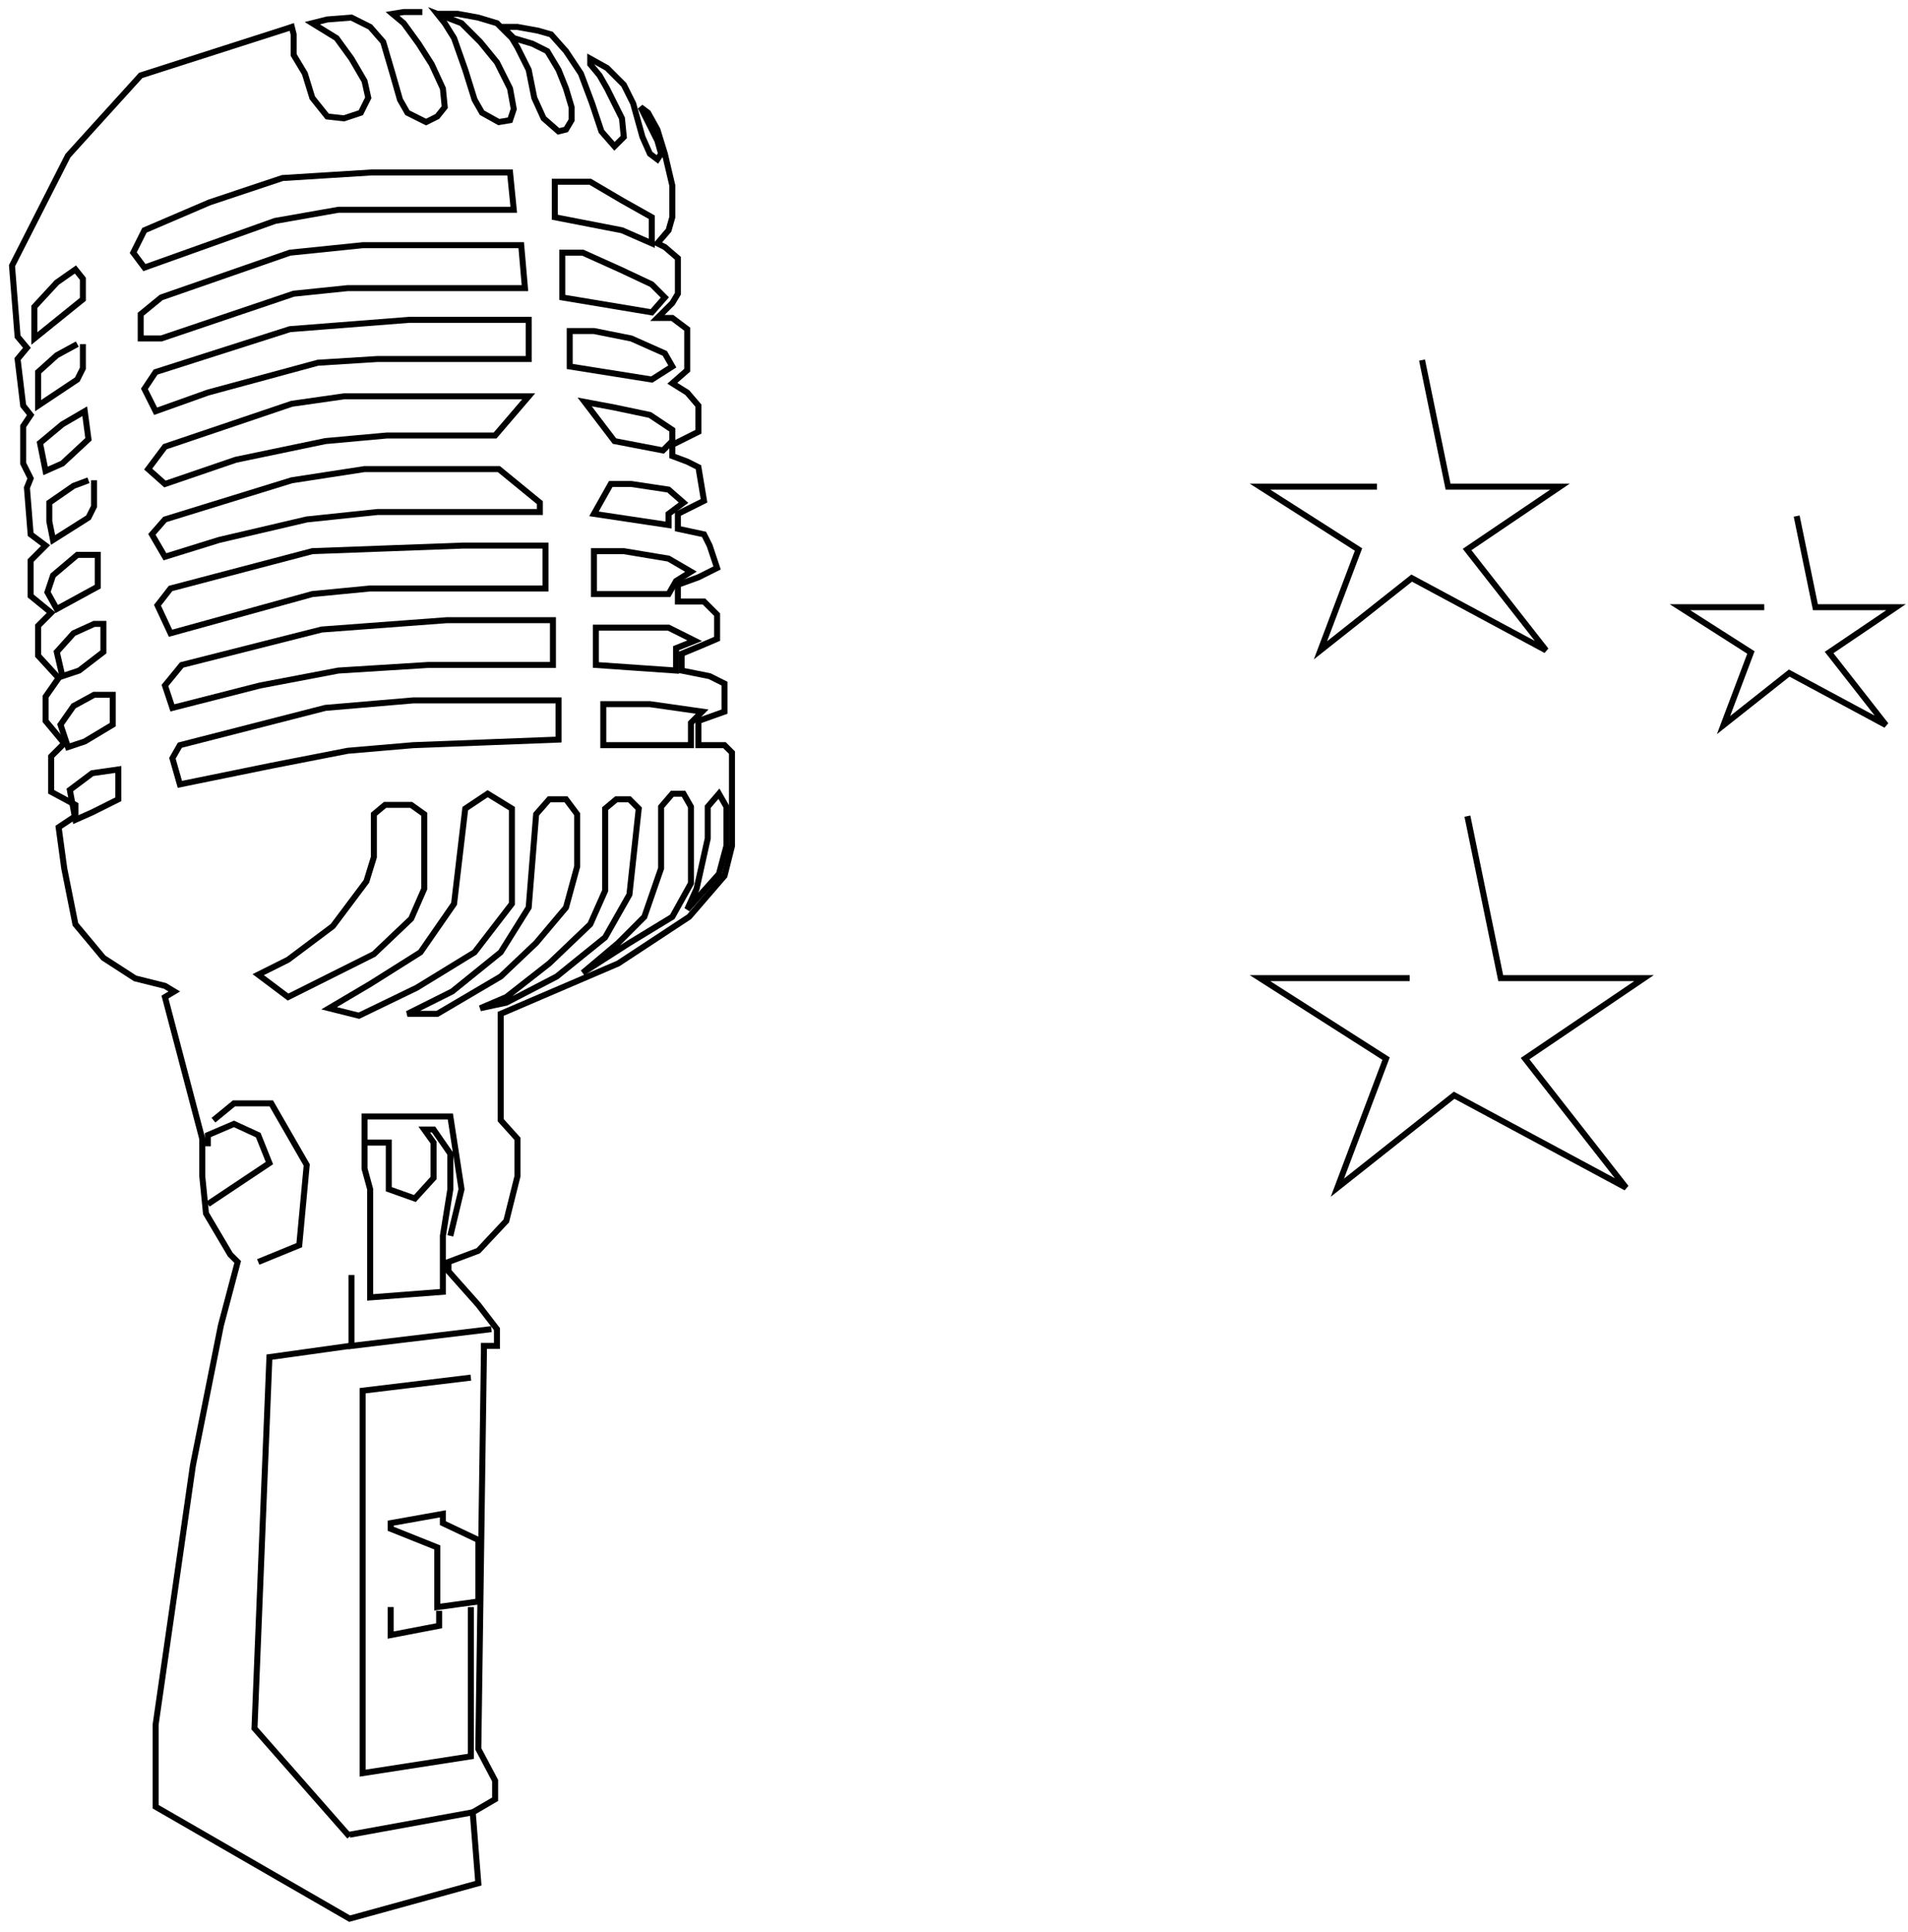 <svg xmlns="http://www.w3.org/2000/svg" width="159" height="161" viewBox="0 0 159 161" fill="none"><path d="M37.528 102.969L38.461 99.083L37.528 93.021H30.378V95.197M30.378 95.197V97.373L30.845 99.083V103.746V108.098L36.907 107.632V105.456V102.969L37.528 99.083V96.13L36.13 94.109H35.352L36.13 95.197V98.15L34.575 99.86L32.399 99.083V95.197H30.378Z" stroke="black" stroke-width="0.5"></path><path d="M17.321 100.327L22.451 96.907L21.518 94.575L19.498 93.643L17.321 94.575V95.508" stroke="black" stroke-width="0.5"></path><path d="M17.788 93.332L19.497 91.933H22.606L25.56 97.062L24.938 103.746L21.518 105.145" stroke="black" stroke-width="0.5"></path><path d="M40.948 110.741L29.29 112.14V106.233" stroke="black" stroke-width="0.5"></path><path d="M29.135 112.14L22.451 113.073L21.207 144.005L29.135 153.021" stroke="black" stroke-width="0.5"></path><path d="M46.078 55.404V51.674H37.218L26.803 52.451L15.145 55.404L13.746 57.114L14.368 58.979L21.674 57.114L28.202 55.87L35.663 55.404H46.078Z" stroke="black" stroke-width="0.5"></path><path d="M45.456 49.031V45.456H38.617L26.026 45.922L14.212 49.031L13.124 50.43L14.212 52.762L26.026 49.497L30.845 49.031H45.456Z" stroke="black" stroke-width="0.5"></path><path d="M44.989 42.658V41.881L41.57 39.083H39.394H30.378L24.316 40.016L13.746 43.28L12.658 44.523L13.746 46.389L18.254 44.99L25.559 43.28L31.466 42.658H44.989Z" stroke="black" stroke-width="0.5"></path><path d="M41.259 36.285L44.057 33.021H28.668L24.316 33.642L13.746 37.218L12.347 39.083L13.746 40.327L19.653 38.306L27.114 36.751L32.243 36.285H41.259Z" stroke="black" stroke-width="0.5"></path><path d="M44.057 29.912V26.648H34.109L24.161 27.425L12.969 31L12.036 32.399L12.969 34.264L17.321 32.71L26.492 30.223L31.466 29.912H44.057Z" stroke="black" stroke-width="0.5"></path><path d="M43.746 24.005L43.435 20.43H30.223L24.161 21.052L13.435 24.782L11.726 26.181V28.202H13.435L24.472 24.471L28.979 24.005H43.746Z" stroke="black" stroke-width="0.5"></path><path d="M42.813 17.477L42.502 14.368H31L23.539 14.834L17.477 16.855L12.036 19.187L11.104 21.052L12.036 22.295L22.917 18.409L28.202 17.477H42.813Z" stroke="black" stroke-width="0.5"></path><path d="M6.907 23.228L6.285 22.451L4.731 23.539L2.865 25.56V28.202L6.907 24.938V23.228Z" stroke="black" stroke-width="0.5"></path><path d="M6.907 28.669V30.689L6.441 31.622L3.176 33.798V31L4.731 29.601L6.441 28.669" stroke="black" stroke-width="0.5"></path><path d="M7.373 36.596L7.062 34.264L5.197 35.352L3.332 36.907L3.798 39.238L5.197 38.617L7.373 36.596Z" stroke="black" stroke-width="0.5"></path><path d="M7.839 40.016V42.192L7.373 43.124L4.42 44.99L4.109 43.435V41.881L6.13 40.482L7.373 40.016" stroke="black" stroke-width="0.5"></path><path d="M8.15 48.876V46.233H6.44L4.42 47.943L3.953 49.342L4.73 50.741L8.15 48.876Z" stroke="black" stroke-width="0.5"></path><path d="M8.617 54.316V51.984H7.839L6.13 52.762L4.731 54.316L5.197 56.337L6.596 55.87L8.617 54.316Z" stroke="black" stroke-width="0.5"></path><path d="M9.394 60.378V57.891H7.839L6.13 58.824L5.041 60.378L5.663 62.243L7.062 61.777L9.394 60.378Z" stroke="black" stroke-width="0.5"></path><path d="M9.86 66.596V64.109L7.684 64.42L5.819 65.819L6.285 68.306L7.684 67.684L9.86 66.596Z" stroke="black" stroke-width="0.5"></path><path d="M34.264 67.062L35.352 67.839V74.057L34.264 76.544L31.155 79.497L24.005 83.073L21.518 81.207L24.005 79.964L27.736 77.166L30.534 73.435L31.155 71.415V67.839L32.088 67.062H34.264Z" stroke="black" stroke-width="0.5"></path><path d="M40.637 66.13L42.658 67.373V69.86V75.301L39.549 79.342L34.731 82.295L29.912 84.627L27.425 84.005L30.845 81.985L35.041 79.342L37.839 75.301L38.772 67.373L40.637 66.13Z" stroke="black" stroke-width="0.5"></path><path d="M47.166 66.596L48.099 67.839V72.192L47.166 75.611L44.679 78.565L41.725 81.363L36.441 84.472H33.953L37.684 82.606L41.725 79.342L44.057 75.611L44.679 67.839L45.767 66.596H47.166Z" stroke="black" stroke-width="0.5"></path><path d="M52.451 66.596L53.228 67.373L52.451 74.536L50.43 78.098L46.389 81.363L42.192 83.539L40.016 84.005L42.192 83.073L45.767 80.275L49.187 77.01L50.43 74.212V69.083V67.373L51.363 66.596H52.451Z" stroke="black" stroke-width="0.5"></path><path d="M56.959 66.13L57.58 67.218V69.549V73.591L56.026 76.389L52.451 78.565L48.565 81.052L51.518 78.565L53.694 76.389L55.093 72.347V67.218L56.026 66.13H56.959Z" stroke="black" stroke-width="0.5"></path><path d="M59.912 66.13L60.534 67.218V70.482L59.912 72.814L57.269 75.767L58.047 74.057L58.979 69.86V67.218L59.912 66.13Z" stroke="black" stroke-width="0.5"></path><path d="M36.44 1.155H38.15L39.86 1.466L41.414 1.933L42.658 3.176L43.124 3.953L44.057 5.819L44.523 8.15L45.3 9.86L46.544 10.948L47.166 10.793L47.632 10.015V8.927L47.166 7.373L46.544 5.819L45.611 4.264L44.368 3.642L42.813 3.176L41.881 2.244H43.124L44.834 2.554L45.922 2.865L47.166 4.264L48.409 6.13L49.342 8.617L50.119 10.948L51.207 12.192L51.984 11.415L51.829 9.86L50.586 7.373L49.964 6.285L49.187 5.352V4.886L50.586 5.663L51.984 7.062L52.762 8.617L53.539 11.415L54.161 12.813L54.782 13.28L55.093 12.813L54.782 11.725L54.005 10.171L53.383 8.927L54.005 9.394L54.782 10.793L55.404 12.813L56.026 15.456V18.098L55.715 19.186L54.782 20.275L55.404 20.585L56.492 21.518V24.471L56.026 25.249L54.782 26.492H56.026L57.269 27.425V28.513V30.845L56.026 31.933L57.269 32.71L58.202 33.798V35.974L56.026 37.062V37.995L57.269 38.461L58.202 38.928L58.668 41.725L56.492 42.813V44.057L58.668 44.523L59.135 45.456L59.757 47.321L58.202 48.098L56.492 48.72V50.119H58.668L59.757 51.207V53.228L58.668 53.694L56.803 54.471V55.87L59.135 56.337L60.378 56.959V59.29L58.202 60.067V62.088H60.378L61 62.71V70.482L60.378 72.969L57.425 76.389L51.518 80.275L41.725 84.472V93.332L43.124 94.886V97.995L42.192 101.725L39.86 104.212L37.373 105.145V105.922L39.86 108.72L41.414 110.741V112.14H40.326V112.762L39.86 145.715L41.259 148.358V149.912L39.394 151L39.86 156.907L29.135 159.86L12.969 150.534V143.694L16.078 122.088L18.409 110.43L19.808 105.145L19.186 104.523L17.166 101.104L16.855 97.995V94.886L13.746 83.073L14.523 82.606L13.746 82.14L11.259 81.518L8.617 79.808L6.285 77.01L5.352 72.347L4.886 68.927L6.285 67.995V67.062L4.264 65.974V63.021L5.352 61.933L3.798 60.067V58.047L4.886 56.492L3.176 54.627V52.14L4.264 51.052L2.554 49.653V46.7L3.798 45.456L2.554 44.523L2.244 40.637L2.554 39.86L1.933 38.617V35.508L2.554 34.575L1.933 33.798L1.466 29.912L2.244 28.979L1.466 28.047L1 22.14L5.663 12.969L11.725 6.285L23.85 2.399L24.316 2.244L24.471 2.865V4.575L25.404 6.13L26.026 8.15L27.269 9.705L28.668 9.86L30.067 9.394L30.689 8.15L30.378 6.751L29.29 4.886L28.047 3.176L26.026 1.933L27.269 1.622L29.29 1.466L30.845 2.244L31.933 3.487L32.71 6.13L33.332 8.306L33.953 9.394L35.508 10.171L36.44 9.705L37.062 8.927L36.907 7.373L35.974 5.352L34.886 3.642L33.642 1.933L32.71 1.155L33.642 1H35.197M36.44 1.155L38.461 1.933L40.016 3.487L41.414 5.197L42.503 7.373L42.813 9.083L42.503 10.015L41.57 10.171L40.171 9.394L39.549 8.306L38.772 5.819L37.839 3.176L37.062 1.933L36.44 1.155Z" stroke="black" stroke-width="0.5"></path><path d="M29.135 152.865L39.394 151" stroke="black" stroke-width="0.5"></path><path d="M39.238 114.782L30.223 115.87V147.736L39.238 146.337V133.902" stroke="black" stroke-width="0.5"></path><path d="M36.907 126.907L39.86 128.306V133.435L36.44 133.902V128.928L32.554 127.373V126.907L36.907 126.13V126.907Z" stroke="black" stroke-width="0.5"></path><path d="M32.554 133.901V136.233L36.596 135.456V134.212" stroke="black" stroke-width="0.5"></path><path d="M46.233 18.099V15.145H49.187L51.829 16.7L54.316 18.099V20.275L51.829 19.187L46.233 18.099Z" stroke="black" stroke-width="0.5"></path><path d="M46.855 24.782V21.052H48.565L51.674 22.451L54.316 23.694L55.404 24.782L54.316 26.026L46.855 24.782Z" stroke="black" stroke-width="0.5"></path><path d="M47.477 30.534V27.58H49.498L52.606 28.202L55.404 29.446L56.026 30.534L54.316 31.622L47.477 30.534Z" stroke="black" stroke-width="0.5"></path><path d="M51.207 36.751L48.72 33.487L51.207 33.953L54.161 34.575L56.026 35.819V36.751L55.249 37.529L51.207 36.751Z" stroke="black" stroke-width="0.5"></path><path d="M49.497 42.813L50.896 40.326H52.606L55.715 40.793L56.959 41.881L55.715 42.813V43.746L49.497 42.813Z" stroke="black" stroke-width="0.5"></path><path d="M49.497 49.498V45.922H51.984L55.715 46.544L57.58 47.632L56.337 48.409L55.715 49.498H49.497Z" stroke="black" stroke-width="0.5"></path><path d="M49.653 55.404V52.295H55.715L57.891 53.383L56.337 54.005V55.87L49.653 55.404Z" stroke="black" stroke-width="0.5"></path><path d="M50.275 62.088V58.669H54.161L58.513 59.29L57.58 60.223V62.088H50.275Z" stroke="black" stroke-width="0.5"></path><path d="M46.544 61.622V58.357H34.42L27.114 58.979L14.99 62.088L14.368 63.176L14.99 65.352L22.606 63.798L28.979 62.554L34.42 62.088L46.544 61.622Z" stroke="black" stroke-width="0.5"></path><path d="M114.748 40.546H105L113.209 45.785L110.037 54.185L117.64 48.166L128.834 54.185L122.257 45.785L130 40.546H120.672L118.503 30" stroke="black" stroke-width="0.5"></path><path d="M117.478 81.498H105L115.507 88.204L111.448 98.957L121.179 91.253L135.507 98.957L127.09 88.204L137 81.498H125.06L122.284 68" stroke="black" stroke-width="0.5"></path><path d="M147.019 50.593H140L145.91 54.365L143.627 60.413L149.101 56.08L157.16 60.413L152.425 54.365L158 50.593H151.284L149.722 43" stroke="black" stroke-width="0.5"></path></svg>